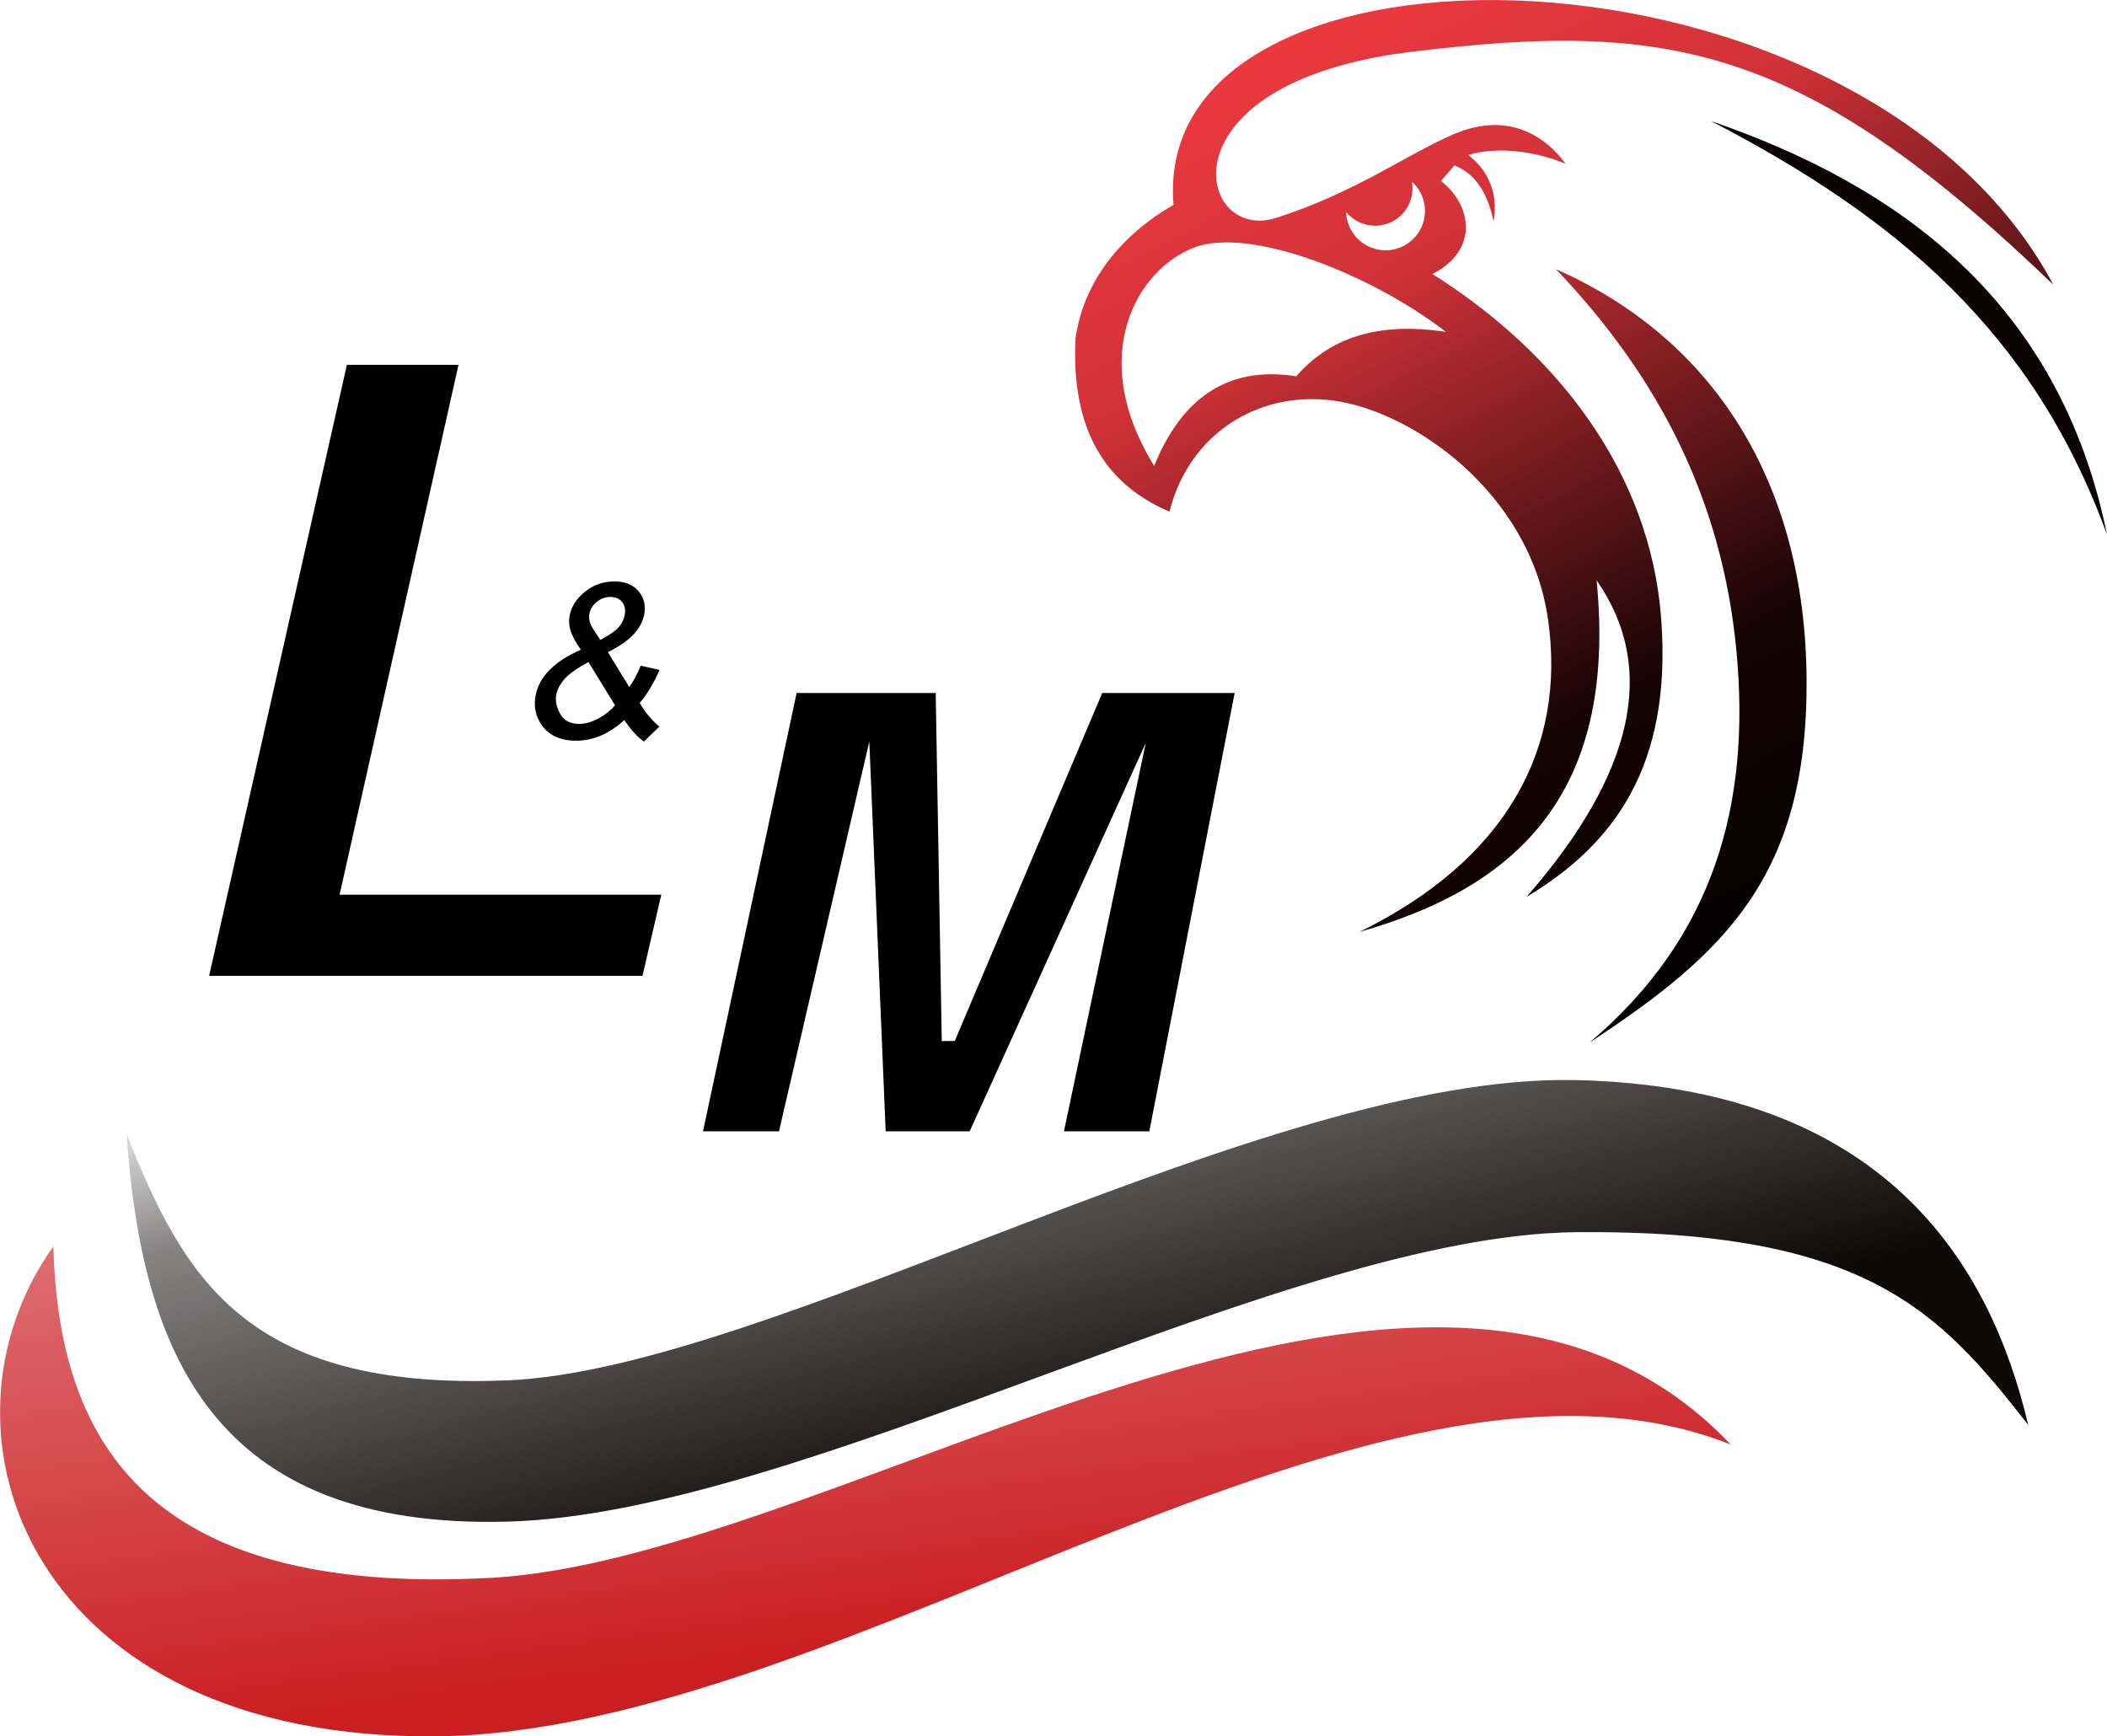<?xml version="1.0" encoding="UTF-8"?> <svg xmlns="http://www.w3.org/2000/svg" xmlns:xlink="http://www.w3.org/1999/xlink" xmlns:xodm="http://www.corel.com/coreldraw/odm/2003" xml:space="preserve" width="25.4mm" height="20.934mm" version="1.1" style="shape-rendering:geometricPrecision; text-rendering:geometricPrecision; image-rendering:optimizeQuality; fill-rule:evenodd; clip-rule:evenodd" viewBox="0 0 2055.84 1694.34"> <defs> <style type="text/css"> .fil1 {fill:#0A0202} .fil4 {fill:#0D0908} .fil0 {fill:#CB1E22} .fil2 {fill:black;fill-rule:nonzero} .fil3 {fill:url(#id4)} </style> <mask id="id0"> <linearGradient id="id1" gradientUnits="userSpaceOnUse" x1="800.05" y1="1607.88" x2="691.11" y2="795.78"> <stop offset="0" style="stop-opacity:1; stop-color:white"></stop> <stop offset="0.839" style="stop-opacity:0.502; stop-color:white"></stop> <stop offset="1" style="stop-opacity:0; stop-color:white"></stop> </linearGradient> <rect style="fill:url(#id1)" x="-8.09" y="1208.19" width="1704.81" height="494.24"></rect> </mask> <mask id="id2"> <linearGradient id="id3" gradientUnits="userSpaceOnUse" x1="860.65" y1="860.87" x2="1017.14" y2="1444.88"> <stop offset="0" style="stop-opacity:0; stop-color:white"></stop> <stop offset="0.271" style="stop-opacity:0.502; stop-color:white"></stop> <stop offset="1" style="stop-opacity:1; stop-color:white"></stop> </linearGradient> <rect style="fill:url(#id3)" x="115.42" y="1045.75" width="1871.63" height="447.41"></rect> </mask> <linearGradient id="id4" gradientUnits="userSpaceOnUse" x1="1702.86" y1="967.53" x2="1162.01" y2="-54.03"> <stop offset="0" style="stop-opacity:1; stop-color:black"></stop> <stop offset="0.271" style="stop-opacity:1; stop-color:#160405"></stop> <stop offset="0.678" style="stop-opacity:1; stop-color:#D13238"></stop> <stop offset="1" style="stop-opacity:1; stop-color:#F93C43"></stop> </linearGradient> </defs> <g id="Camada_x0020_1">  <path class="fil0" style="mask:url(#id0)" d="M52.05 1216.28c5.13,183.86 84.43,342.17 427.22,323.37 342.79,-18.79 913.15,-442.11 1209.36,-130.13 -347.45,-137.61 -866.3,280.6 -1262.23,284.77 -395.93,4.18 -503.97,-296.37 -374.34,-478.01z"></path> <path class="fil1" d="M1669.37 118.09c183.19,63.04 340.04,175.79 386.47,403.55 -71.65,-196.92 -204.48,-309.27 -386.47,-403.55z"></path> <polygon class="fil2" points="204.05,952.23 338.46,356.02 447.38,356.02 331.35,873.02 645.25,873.02 626.87,952.23 "></polygon> <path class="fil2" d="M609.17 702.6c-7.35,6.73 -14.95,11.78 -22.76,15.14 -7.81,3.37 -15.9,5.04 -24.28,5.04 -15.42,0 -26.69,-5.19 -33.81,-15.56 -5.75,-8.49 -7.68,-17.92 -5.75,-28.36 1.72,-9.29 6.26,-17.67 13.64,-25.14 7.39,-7.49 17.58,-14.05 30.51,-19.73 -5.39,-7.78 -8.77,-14.12 -10.14,-19 -1.38,-4.84 -1.67,-9.53 -0.83,-14.06 1.68,-9.04 6.68,-16.89 15.03,-23.55 8.32,-6.69 17.88,-10.03 28.68,-10.03 10.27,0 18.13,3.16 23.51,9.46 5.39,6.31 7.24,13.92 5.59,22.75 -2.66,14.34 -14.47,26.6 -35.46,36.74l20.92 34.21c4.24,-6.03 7.96,-13.01 11.15,-20.96l18.37 4.14c-5.73,13.11 -12.17,23.84 -19.37,32.21 5.2,9.15 11.64,16.83 19.21,23.07l-15.13 14.65c-6.56,-4.73 -12.89,-11.78 -19.09,-21.03zm-23.34 -78.21c8.94,-4.76 14.9,-8.9 17.95,-12.47 3.04,-3.58 4.97,-7.54 5.78,-11.88 0.96,-5.16 0.09,-9.36 -2.57,-12.63 -2.65,-3.25 -6.45,-4.9 -11.32,-4.9 -5.01,0 -9.52,1.62 -13.44,4.84 -3.93,3.22 -6.35,7.19 -7.22,11.88 -0.43,2.31 -0.29,4.8 0.45,7.37 0.71,2.59 1.99,5.33 3.88,8.2l6.49 9.6zm14.25 63.77l-25.91 -42.1c-11.13,5.92 -18.92,11.43 -23.33,16.51 -4.44,5.08 -7.13,10.09 -8.05,15.07 -1.13,6.06 0.12,12.38 3.78,18.93 3.62,6.56 9.88,9.81 18.75,9.81 5.54,0 11.61,-1.68 18.12,-5.07 6.56,-3.41 12.1,-7.79 16.64,-13.14z"></path> <path class="fil3" d="M1141.12 499.23c18.62,-75.04 86.04,-118.87 161.24,-108.18 75.19,10.68 190.36,88.55 208.14,213.67 17.78,125.12 -40.15,234.02 -184.03,304.64 147.32,-41.85 252.48,-129.28 231.36,-343.08 59.62,85.43 36.76,188.42 -68.36,308.91 86.09,-51.61 141.82,-128.22 131.45,-270.79 -10.36,-142.58 -100.75,-259.98 -223.3,-337.01 46.09,-23.52 38.2,-67.67 8.38,-90.87l13.14 -15.11c19.17,7.41 32.1,25.23 38.12,54.54 5.16,-28.21 -6.15,-50.55 -24.65,-64.73 28.09,-8.6 65.88,-3.67 94.97,8.55 -24.83,-33.69 -63.12,-48.9 -109.76,-28.6 -46.65,20.32 -95.82,56.88 -172.86,81.5 -77.04,24.63 -115.9,-132.02 132.67,-162.19 248.57,-30.18 380.25,-8.68 625.8,227.27 -186.91,-350.29 -882.06,-361.23 -858.39,-77.9 -50.09,28.94 -87.61,73.49 -95.64,130.47 -4.43,89.46 29.53,142.56 91.7,168.92zm377.09 -236.55c153.47,67.62 243.08,207.88 244.5,399.61 1.42,191.74 -79.43,268.21 -211.64,354.92 121.81,-103 157.11,-233.23 143.28,-381.21 -13.82,-147.99 -75.75,-268.11 -176.14,-373.31zm-140.6 -85.47c7.83,7.04 12.76,17.25 12.76,28.6 0,21.24 -17.21,38.45 -38.45,38.45 -20.87,0 -37.87,-16.64 -38.43,-37.39 6.69,8.17 16.85,13.4 28.24,13.4 20.15,0 36.48,-16.33 36.48,-36.48 0,-2.25 -0.2,-4.45 -0.6,-6.59zm33.14 146.59c-71.78,-55.52 -190.69,-103.27 -245.82,-82.16 -55.12,21.11 -105.36,105.49 -38.78,212.95 26.39,-64.69 70.23,-98.09 138.68,-87.41 36.31,-41.96 86.81,-52.25 145.92,-43.38z"></path> <path class="fil4" style="mask:url(#id2)" d="M123.51 1106.53c55.21,138.46 114.97,250.81 371.31,240.45 256.34,-10.34 739.49,-299.4 1041.8,-293.03 302.31,6.36 405.38,179.61 442.33,336.51 -85.95,-110.14 -157.56,-190.7 -441.18,-188.08 -283.63,2.62 -752.17,274.36 -1041.74,282.41 -289.57,8.05 -357.73,-166.81 -372.52,-378.27z"></path> <polygon class="fil2" points="685.94,1103.97 777.29,676.2 912.98,676.2 918.9,1015.9 931.61,1015.74 1075.48,676.2 1204.67,676.2 1121.4,1103.97 1038.12,1103.97 1117.95,724.95 946.12,1103.97 864.17,1103.97 848.2,723.52 760.06,1103.97 "></polygon> </g> </svg> 